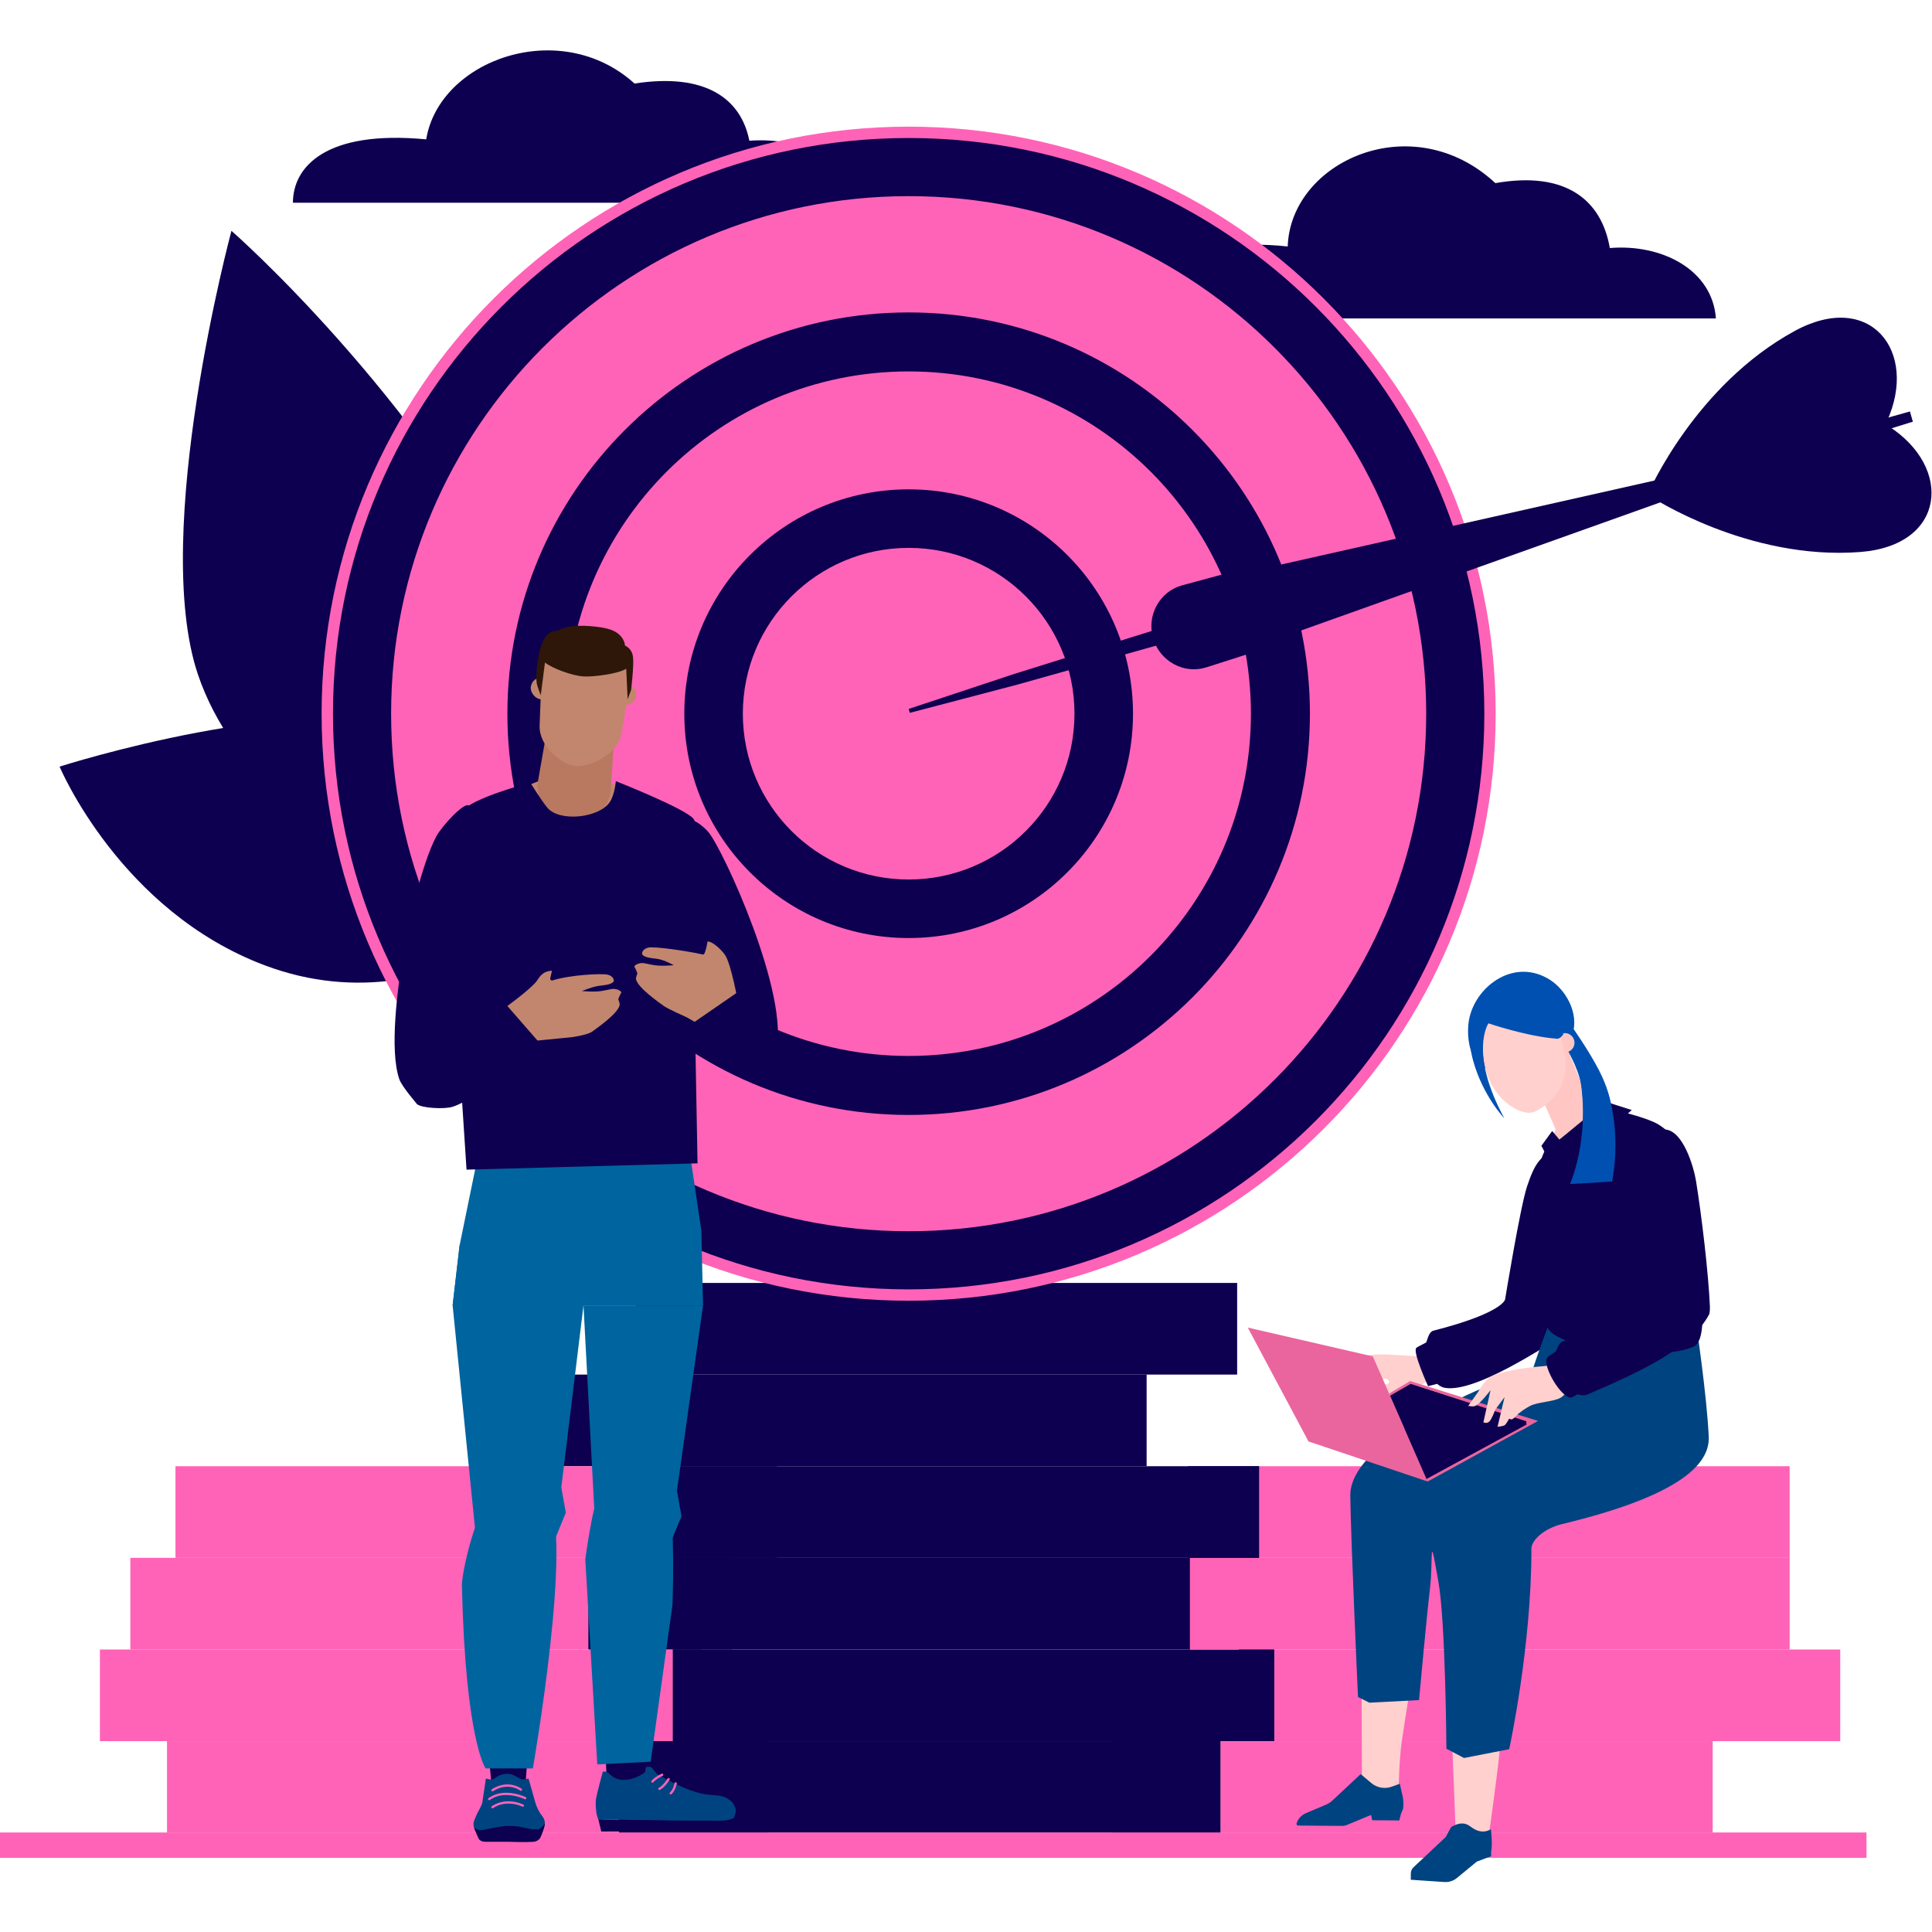 <svg xmlns="http://www.w3.org/2000/svg" xmlns:inkscape="http://www.inkscape.org/namespaces/inkscape" xmlns:sodipodi="http://sodipodi.sourceforge.net/DTD/sodipodi-0.dtd" xmlns:svg="http://www.w3.org/2000/svg" width="800px" height="800px" viewBox="0 -29.3 1133.667 1133.667" id="svg2" xml:space="preserve" fill="#000000"><g id="SVGRepo_bgCarrier" stroke-width="0"></g><g id="SVGRepo_tracerCarrier" stroke-linecap="round" stroke-linejoin="round"></g><g id="SVGRepo_iconCarrier"> <defs id="defs6"></defs> <g id="g8" transform="matrix(1.333,0,0,-1.333,0,1075.067)"> <g id="g10" transform="scale(0.1)"> <path d="m 7086.39,7192.96 c -36.31,210.56 -192.81,340.51 -503.83,285.75 -364.66,339.06 -901.57,96.29 -914.07,-278.89 -442.46,48.05 -584.83,-138.51 -584.83,-316.73 288.45,0 2185.94,0 2469.72,0 -15.25,214.09 -237.47,328.81 -466.99,309.87" id="path12" style="fill:#0e0050;fill-opacity:1;fill-rule:nonzero;stroke:none"></path> <path d="m 3298.62,7665.35 c -36.43,185.5 -193.44,300 -505.45,251.75 -326.45,295.68 -859.29,105.54 -917.01,-245.71 -443.88,42.33 -586.7,-122.03 -586.7,-279.05 289.37,0 2192.95,0 2477.65,0 -15.3,188.62 -238.24,289.7 -468.49,273.01" id="path14" style="fill:#0e0050;fill-opacity:1;fill-rule:nonzero;stroke:none"></path> <path d="m 5374.67,2233.95 h -2576.1 v 403.4 H 5445.9 v -403.4 h -71.23" id="path16" style="fill:#0e0050;fill-opacity:1;fill-rule:nonzero;stroke:none"></path> <path d="m 4976.18,1830.55 h -2576.1 v 403.4 h 2647.33 v -403.4 h -71.23" id="path18" style="fill:#0e0050;fill-opacity:1;fill-rule:nonzero;stroke:none"></path> <path d="m 2895.36,1427.14 h 2647.33 v 403.41 H 2895.36 Z" id="path20" style="fill:#0e0050;fill-opacity:1;fill-rule:nonzero;stroke:none"></path> <path d="m 5166.33,1023.73 h -2576.1 v 403.41 h 2647.33 v -403.41 h -71.23" id="path22" style="fill:#0e0050;fill-opacity:1;fill-rule:nonzero;stroke:none"></path> <path d="M 5537.71,620.332 H 2961.6 V 1023.73 H 5608.94 V 620.332 h -71.23" id="path24" style="fill:#0e0050;fill-opacity:1;fill-rule:nonzero;stroke:none"></path> <path d="M 5301.15,216.922 H 2725.06 v 403.41 h 2647.33 v -403.41 h -71.24" id="path26" style="fill:#0e0050;fill-opacity:1;fill-rule:nonzero;stroke:none"></path> <path d="M 3419.8,1427.14 H 772.473 v 403.41 H 2895.36 v -403.41 h 524.44" id="path28" style="fill:#ff63b7;fill-opacity:1;fill-rule:nonzero;stroke:none"></path> <path d="m 2895.36,1427.14 h 524.441 v 403.41 H 2895.36 Z" id="path30" style="fill:#0e0050;fill-opacity:1;fill-rule:nonzero;stroke:none"></path> <path d="M 3221.08,1023.73 H 573.75 v 403.41 h 2016.48 v -403.41 h 71.23 559.62" id="path32" style="fill:#ff63b7;fill-opacity:1;fill-rule:nonzero;stroke:none"></path> <path d="m 3221.08,1023.73 h -630.85 v 403.41 h 630.85 v -403.41" id="path34" style="fill:#0e0050;fill-opacity:1;fill-rule:nonzero;stroke:none"></path> <path d="M 3221.08,1023.73 H 2961.6 3221.08" id="path36" style="fill:#ff63b7;fill-opacity:1;fill-rule:nonzero;stroke:none"></path> <path d="M 3087.03,620.332 H 439.703 V 1023.73 H 2961.6 V 620.332 h 71.23 54.2" id="path38" style="fill:#ff63b7;fill-opacity:1;fill-rule:nonzero;stroke:none"></path> <path d="M 3087.03,620.332 H 2961.6 v 403.398 h 125.43 V 620.332" id="path40" style="fill:#0e0050;fill-opacity:1;fill-rule:nonzero;stroke:none"></path> <path d="m 3087.03,620.332 h -361.97 361.97" id="path42" style="fill:#ff63b7;fill-opacity:1;fill-rule:nonzero;stroke:none"></path> <path d="M 3382.5,216.922 H 735.176 v 403.41 H 2725.06 v -403.41 h 71.22 586.22" id="path44" style="fill:#ff63b7;fill-opacity:1;fill-rule:nonzero;stroke:none"></path> <path d="m 3382.5,216.922 h -657.44 v 403.41 h 657.44 v -403.41" id="path46" style="fill:#0e0050;fill-opacity:1;fill-rule:nonzero;stroke:none"></path> <path d="m 7877.94,1023.73 h -2647.33 6.95 v 403.41 h 2640.38 v -403.41" id="path48" style="fill:#ff63b7;fill-opacity:1;fill-rule:nonzero;stroke:none"></path> <path d="m 5230.61,1023.73 h 6.949 v 403.41 h -6.949 z" id="path50" style="fill:#0e0050;fill-opacity:1;fill-rule:nonzero;stroke:none"></path> <path d="m 7877.94,1427.14 v 0 h -2647.33 312.08 v 403.41 h 2335.25 v -403.41" id="path52" style="fill:#ff63b7;fill-opacity:1;fill-rule:nonzero;stroke:none"></path> <path d="m 5230.61,1427.14 h 312.082 v 403.41 H 5230.61 Z" id="path54" style="fill:#0e0050;fill-opacity:1;fill-rule:nonzero;stroke:none"></path> <path d="M 8100.65,620.332 H 5453.32 5608.94 V 1023.73 H 8100.65 V 620.332" id="path56" style="fill:#ff63b7;fill-opacity:1;fill-rule:nonzero;stroke:none"></path> <path d="m 5608.94,620.332 h -155.62 v 403.398 h 155.62 V 620.332" id="path58" style="fill:#0e0050;fill-opacity:1;fill-rule:nonzero;stroke:none"></path> <path d="m 7539.17,216.922 h -2647.32 480.54 v 403.41 h 2166.78 v -403.41" id="path60" style="fill:#ff63b7;fill-opacity:1;fill-rule:nonzero;stroke:none"></path> <path d="m 5372.39,216.922 h -480.54 v 403.41 h 480.54 v -403.41" id="path62" style="fill:#0e0050;fill-opacity:1;fill-rule:nonzero;stroke:none"></path> <path d="m 262.355,4910.21 c 0,0 1083.785,346.89 1604.285,159.77 398.48,-143.25 752.49,-631.13 752.49,-631.13 0,0 -642.02,-707.66 -1452.4,-403.82 -638.48,239.37 -904.375,875.18 -904.375,875.18" id="path64" style="fill:#0e0050;fill-opacity:1;fill-rule:nonzero;stroke:none"></path> <path d="m 1018.81,7268.78 c 0,0 813.15,-710.39 1311.69,-1682.53 307.86,-600.32 254.06,-1623.55 254.06,-1623.55 0,0 -1422.08,487.87 -1713.451,1353.66 -209.718,623.17 147.701,1952.42 147.701,1952.42" id="path66" style="fill:#0e0050;fill-opacity:1;fill-rule:nonzero;stroke:none"></path> <path d="m 6559.02,5143.18 c 0,-1413.38 -1145.77,-2559.14 -2559.14,-2559.14 -1413.37,0 -2559.14,1145.76 -2559.14,2559.14 0,1413.37 1145.77,2559.13 2559.14,2559.13 1413.37,0 2559.14,-1145.76 2559.14,-2559.13" id="path68" style="fill:#0e0050;fill-opacity:1;fill-rule:nonzero;stroke:none"></path> <path d="m 6559.02,5143.18 h -25 C 6534,4443.32 6250.41,3809.94 5791.79,3351.27 5333.12,2892.65 4699.74,2609.06 3999.88,2609.04 c -699.86,0.02 -1333.24,283.61 -1791.9,742.23 -458.63,458.67 -742.22,1092.04 -742.24,1791.91 0.02,699.86 283.61,1333.23 742.24,1791.9 458.66,458.63 1092.04,742.22 1791.9,742.24 699.86,-0.02 1333.24,-283.61 1791.91,-742.24 458.62,-458.67 742.21,-1092.04 742.23,-1791.9 h 25 25 C 6584,6570.36 5427.07,7727.3 3999.88,7727.32 2572.69,7727.3 1415.76,6570.36 1415.74,5143.18 1415.76,3715.99 2572.69,2559.06 3999.88,2559.04 5427.07,2559.06 6584,3715.99 6584.02,5143.18 h -25" id="path70" style="fill:#ff63b7;fill-opacity:1;fill-rule:nonzero;stroke:none"></path> <path d="m 6303.11,5143.18 c 0,-1272.04 -1031.19,-2303.23 -2303.23,-2303.23 -1272.04,0 -2303.22,1031.19 -2303.22,2303.23 0,1272.03 1031.18,2303.22 2303.22,2303.22 1272.04,0 2303.23,-1031.19 2303.23,-2303.22" id="path72" style="fill:#ff63b7;fill-opacity:1;fill-rule:nonzero;stroke:none"></path> <path d="m 6303.11,5143.18 h -25 c -0.02,-629.2 -254.96,-1198.59 -667.28,-1610.95 -412.36,-412.32 -981.75,-667.27 -1610.95,-667.28 -629.19,0.01 -1198.59,254.96 -1610.95,667.28 -412.31,412.36 -667.26,981.75 -667.27,1610.95 0.01,629.19 254.96,1198.59 667.27,1610.94 412.36,412.32 981.75,667.27 1610.95,667.28 629.19,-0.01 1198.59,-254.96 1610.95,-667.28 412.32,-412.35 667.26,-981.75 667.28,-1610.94 h 25 25 C 6328.09,6429.03 5285.73,7471.39 3999.88,7471.4 2714.03,7471.38 1671.67,6429.03 1671.66,5143.18 c 0.01,-1285.86 1042.37,-2328.21 2328.22,-2328.23 1285.85,0.02 2328.21,1042.37 2328.23,2328.23 h -25" id="path74" style="fill:#0e0050;fill-opacity:1;fill-rule:nonzero;stroke:none"></path> <path d="m 5791.27,5143.18 c 0,-989.36 -802.03,-1791.39 -1791.39,-1791.39 -989.36,0 -1791.4,802.03 -1791.4,1791.39 0,989.36 802.04,1791.39 1791.4,1791.39 989.36,0 1791.39,-802.03 1791.39,-1791.39" id="path76" style="fill:#0e0050;fill-opacity:1;fill-rule:nonzero;stroke:none"></path> <path d="m 5791.27,5143.18 h -25 c -0.01,-487.86 -197.67,-929.3 -517.36,-1249.03 -319.73,-319.69 -761.17,-517.35 -1249.03,-517.36 -487.86,0.01 -929.3,197.67 -1249.03,517.36 -319.69,319.73 -517.35,761.17 -517.37,1249.03 0.02,487.85 197.68,929.29 517.37,1249.03 319.73,319.69 761.17,517.35 1249.03,517.36 487.86,-0.01 929.3,-197.67 1249.03,-517.36 319.69,-319.74 517.35,-761.17 517.36,-1249.03 h 25 25 C 5816.26,6146.35 5003.06,6959.56 3999.88,6959.57 2996.7,6959.56 2183.5,6146.36 2183.48,5143.18 2183.5,4140 2996.7,3326.8 3999.88,3326.79 5003.06,3326.8 5816.25,4140 5816.27,5143.18 h -25" id="path78" style="fill:#ff63b7;fill-opacity:1;fill-rule:nonzero;stroke:none"></path> <path d="m 5531.53,5143.18 c 0,-845.91 -685.75,-1531.65 -1531.65,-1531.65 -845.9,0 -1531.64,685.74 -1531.64,1531.65 0,845.9 685.74,1531.64 1531.64,1531.64 845.9,0 1531.65,-685.74 1531.65,-1531.64" id="path80" style="fill:#ff63b7;fill-opacity:1;fill-rule:nonzero;stroke:none"></path> <path d="m 5531.53,5143.18 h -25 c -0.02,-416.13 -168.6,-792.63 -441.29,-1065.36 -272.73,-272.69 -649.23,-441.27 -1065.36,-441.29 -416.13,0.02 -792.63,168.6 -1065.36,441.29 -272.69,272.73 -441.27,649.23 -441.28,1065.36 0.01,416.13 168.59,792.63 441.28,1065.35 272.73,272.69 649.23,441.28 1065.36,441.29 416.13,-0.01 792.63,-168.6 1065.36,-441.29 272.69,-272.72 441.27,-649.22 441.29,-1065.35 h 25 25 C 5556.51,6002.9 4859.6,6699.8 3999.88,6699.82 3140.16,6699.8 2443.25,6002.9 2443.24,5143.18 c 0.01,-859.72 696.92,-1556.63 1556.64,-1556.65 859.72,0.02 1556.63,696.93 1556.65,1556.65 h -25" id="path82" style="fill:#0e0050;fill-opacity:1;fill-rule:nonzero;stroke:none"></path> <path d="m 5012.46,5143.18 c 0,-559.24 -453.35,-1012.59 -1012.58,-1012.59 -559.23,0 -1012.59,453.35 -1012.59,1012.59 0,559.23 453.36,1012.59 1012.59,1012.59 559.23,0 1012.58,-453.36 1012.58,-1012.59" id="path84" style="fill:#0e0050;fill-opacity:1;fill-rule:nonzero;stroke:none"></path> <path d="m 5012.46,5143.18 h -25 c -0.01,-272.8 -110.5,-519.54 -289.25,-698.33 -178.8,-178.76 -425.54,-289.25 -698.33,-289.26 -272.79,0.01 -519.53,110.5 -698.33,289.26 -178.76,178.79 -289.25,425.53 -289.26,698.33 0.01,272.79 110.5,519.53 289.26,698.33 178.8,178.75 425.54,289.24 698.33,289.26 272.79,-0.02 519.53,-110.51 698.33,-289.26 178.75,-178.8 289.24,-425.54 289.25,-698.33 h 25 25 c -0.01,573.05 -464.53,1037.57 -1037.58,1037.59 -573.05,-0.02 -1037.57,-464.54 -1037.59,-1037.59 0.02,-573.06 464.54,-1037.57 1037.59,-1037.59 573.05,0.02 1037.57,464.53 1037.58,1037.59 h -25" id="path86" style="fill:#ff63b7;fill-opacity:1;fill-rule:nonzero;stroke:none"></path> <path d="m 4754.79,5143.18 c 0,-416.93 -337.98,-754.91 -754.91,-754.91 -416.92,0 -754.91,337.98 -754.91,754.91 0,416.92 337.99,754.9 754.91,754.9 416.93,0 754.91,-337.98 754.91,-754.9" id="path88" style="fill:#ff63b7;fill-opacity:1;fill-rule:nonzero;stroke:none"></path> <path d="m 4754.79,5143.18 h -25 c -0.01,-201.64 -81.66,-383.96 -213.79,-516.12 -132.16,-132.13 -314.48,-213.78 -516.12,-213.79 -201.64,0.01 -383.96,81.66 -516.12,213.79 -132.13,132.16 -213.77,314.48 -213.79,516.12 0.02,201.64 81.66,383.95 213.79,516.12 132.16,132.13 314.48,213.77 516.12,213.78 201.64,-0.01 383.96,-81.65 516.12,-213.78 132.13,-132.17 213.77,-314.48 213.79,-516.12 h 25 25 c -0.02,430.74 -349.16,779.89 -779.91,779.9 -430.74,-0.01 -779.89,-349.16 -779.91,-779.9 0.02,-430.74 349.17,-779.89 779.91,-779.91 430.75,0.02 779.89,349.17 779.91,779.91 h -25" id="path90" style="fill:#0e0050;fill-opacity:1;fill-rule:nonzero;stroke:none"></path> <path d="m 8407.51,6473.58 12.83,-45 -910.94,-283.6 -1896.53,-676.41 6.43,-21.73 c -118.89,-38.96 -224.2,-72.95 -309.89,-99.87 -99.17,-31.15 -204.3,28.02 -233.5,127.78 -29.19,99.77 27.52,206.08 127.78,233.5 84.07,22.97 196.87,53.24 313.5,83.75 l 5.46,-18.47 1965.81,442.24 919.05,257.81" id="path92" style="fill:#0e0050;fill-opacity:1;fill-rule:nonzero;stroke:none"></path> <path d="m 5217.84,5553.72 19.87,-69.24 -757.38,-212.8 -475.38,-124.8 -5.07,17.24 465.34,154.29 752.62,235.31" id="path94" style="fill:#0e0050;fill-opacity:1;fill-rule:nonzero;stroke:none"></path> <path d="m 8313.16,6408.98 c 283.99,-181.61 253.32,-524.81 -124.02,-554.04 -495.92,-38.43 -924.64,245.08 -924.64,245.08 l 1048.66,308.96" id="path96" style="fill:#0e0050;fill-opacity:1;fill-rule:nonzero;stroke:none"></path> <path d="m 8306.33,6430.83 c 139.46,306.88 -73,578.16 -405.5,397.39 -437,-237.59 -642.46,-708.72 -642.46,-708.72 l 1047.96,311.33" id="path98" style="fill:#0e0050;fill-opacity:1;fill-rule:nonzero;stroke:none"></path> <path d="M 8216.2,218.27 H -0.004 V 106.582 H 8216.2 V 218.27" id="path100" style="fill:#ff63b7;fill-opacity:1;fill-rule:nonzero;stroke:none"></path> <path d="m 3020.12,4194.22 c 0,0 -6.98,464.95 5.19,476.84 19.03,18.63 68.88,-21.56 91.81,-47.52 63,-71.3 364.24,-723.21 297.72,-970.89 -10.16,-37.83 -121.25,-79.45 -121.25,-79.45 0,0 -162.26,161.25 -168.43,175.49 -41.31,95.44 -92.6,404.48 -92.6,404.48 -8.18,12.21 -12.49,26.45 -12.44,41.05" id="path102" style="fill:#0e0050;fill-opacity:1;fill-rule:nonzero;stroke:none"></path> <path d="m 2521.1,4596.74 c 82.18,-3.4 229.6,132.25 260.47,183.38 0,0 -32.86,36.88 -66.93,48.3 -202.58,67.91 -187.8,84.26 -352.8,14.16 -19.53,-8.3 -82.55,-32.32 -82.55,-32.32 1.4,-6.8 169.52,-210.53 241.81,-213.52" id="path104" style="fill:#c2866e;fill-opacity:1;fill-rule:nonzero;stroke:none"></path> <path d="m 2509.16,4662.72 c -92.07,10.84 -156.11,96.83 -140.1,188.15 l 34.51,196.84 298.79,-31 -13.29,-204.19 c -6.01,-92.25 -88.11,-160.61 -179.91,-149.8" id="path106" style="fill:#b97860;fill-opacity:1;fill-rule:nonzero;stroke:none"></path> <path d="m 2125.58,851.211 42.21,-471.41 141.03,-5.969 17.06,223.508 -52.01,149.82 -148.29,104.051" id="path108" style="fill:#0e0050;fill-opacity:1;fill-rule:nonzero;stroke:none"></path> <path d="m 3038.56,3197.06 48.97,-330.92 7.27,-327.61 H 1992.47 l 30.61,263.98 87.11,425.01 928.37,-30.46" id="path110" style="fill:#00649f;fill-opacity:1;fill-rule:nonzero;stroke:none"></path> <path d="m 3053.84,4679.11 c -32.11,44.7 -343,167.17 -343,167.17 0,0 -4.11,-56.9 -25.6,-90.67 -45.31,-71.21 -222.72,-91.18 -276.35,-25.71 -26.78,32.69 -74.46,109.71 -74.46,109.71 0,0 -188.58,-48.95 -270.52,-100.78 -52.45,-33.19 -94.4,-365.85 -71.44,-691.42 29.72,-421.5 61.18,-911.39 61.18,-911.39 l 1016.88,27.79 -17.68,972.8 c 0,0 31.14,500.52 0.99,542.5" id="path112" style="fill:#0e0050;fill-opacity:1;fill-rule:nonzero;stroke:none"></path> <path d="m 2137.62,500.152 c 0,0 -88.73,123.227 -104.31,804.928 -1.48,64.43 80.26,425.2 186.04,459.26 56.44,18.17 158.24,-27.85 192.23,-75.69 113.85,-160.2 -65.95,-1188.498 -65.95,-1188.498 h -208.01" id="path114" style="fill:#00649f;fill-opacity:1;fill-rule:nonzero;stroke:none"></path> <path d="m 2657.66,747.879 16.3,-373.289 172.22,35.652 2.31,289.41 -190.83,48.227" id="path116" style="fill:#0e0050;fill-opacity:1;fill-rule:nonzero;stroke:none"></path> <path d="m 2942.06,1705.59 c 31.86,-131.99 18.21,-485.47 18.21,-485.47 L 2864.2,529.742 2629.12,518 l -52.69,903.18 c 0,0 33.34,250.61 65.27,299.6 30.29,46.47 273.22,97.24 300.36,-15.19" id="path118" style="fill:#00649f;fill-opacity:1;fill-rule:nonzero;stroke:none"></path> <path d="m 2894.81,474.332 c 240.15,-139.301 250.84,-61.621 322.08,-116.652 11.16,-8.621 18.05,-24.711 21.77,-38.328 3.5,-12.821 -15.03,-54.692 -15.03,-54.692 l -589.84,11.711 c -11.06,18.442 -12.85,71.121 -10.64,86.539 3.74,26.121 30.49,123.422 30.49,123.422 l 8.5,-0.191 c 7.61,-0.161 14.85,-3.489 19.95,-9.141 46.08,-51.008 124.08,-19.168 154.49,4.641 11.75,9.211 -6.88,29.89 25.58,25.55 9.62,-1.281 24.68,-28.242 32.65,-32.859" id="path120" style="fill:#004381;fill-opacity:1;fill-rule:nonzero;stroke:none"></path> <path d="m 3231.99,285.262 c 0,0 -11.87,-14.922 -61.81,-14.922 -419.14,0 -536.39,6.031 -536.39,6.031 l 12.92,-53.68 565.34,1.778 19.94,60.793" id="path122" style="fill:#0e0050;fill-opacity:1;fill-rule:nonzero;stroke:none"></path> <path d="m 2875.58,439.211 c 7.57,8.531 17.97,15.758 26.44,20.73 4.23,2.489 7.98,4.438 10.65,5.75 1.34,0.649 2.4,1.149 3.13,1.481 l 1.07,0.48 c 2.54,1.078 3.72,4.008 2.64,6.559 -1.08,2.539 -4.02,3.719 -6.56,2.629 -0.29,-0.18 -27.44,-11.551 -44.84,-30.988 -1.83,-2.063 -1.65,-5.223 0.42,-7.063 2.06,-1.828 5.22,-1.648 7.06,0.422" id="path124" style="fill:#ff63b7;fill-opacity:1;fill-rule:nonzero;stroke:none"></path> <path d="m 2904.91,405.852 c 12.23,6.668 22.65,17.808 30.26,27.277 7.58,9.48 12.24,17.332 12.32,17.461 1.41,2.371 0.63,5.441 -1.75,6.851 -2.37,1.411 -5.44,0.629 -6.85,-1.742 l -0.76,-1.238 c -3.53,-5.781 -20.04,-30.231 -37.99,-39.82 -2.43,-1.321 -3.33,-4.36 -2.01,-6.782 1.32,-2.429 4.36,-3.328 6.78,-2.007" id="path126" style="fill:#ff63b7;fill-opacity:1;fill-rule:nonzero;stroke:none"></path> <path d="m 2955.62,386.922 c 9.08,7.891 14.7,19.398 18.36,28.957 3.62,9.562 5.13,17.23 5.17,17.41 0.54,2.711 -1.23,5.34 -3.93,5.871 -2.71,0.539 -5.34,-1.219 -5.88,-3.93 l -0.25,-1.171 c -0.63,-2.75 -2.48,-10.059 -5.8,-17.989 -3.29,-7.929 -8.15,-16.41 -14.19,-21.57 -2.1,-1.801 -2.34,-4.961 -0.53,-7.051 1.8,-2.09 4.95,-2.328 7.05,-0.527" id="path128" style="fill:#ff63b7;fill-opacity:1;fill-rule:nonzero;stroke:none"></path> <path d="M 2326.56,455.563 2356.44,350.5 c 6.36,-22.359 17.1,-43.391 31.67,-61.988 8.8,-11.231 12.15,-25.473 9.21,-39.192 l -17.72,-45.629 -273.77,-5.359 -16.95,35.598 c -5.82,12.23 -6.13,26.191 -0.85,38.64 l 10.46,24.7 c 6.12,14.449 22.6,38.46 24.8,53.871 3.75,26.121 15.6,104.422 15.6,104.422 l 17.7,-3.704 c 7.6,-1.589 15.45,0.36 21.4,5.11 11.66,9.32 35.02,23.121 67.47,18.773 9.63,-1.281 32.67,-13.871 44.97,-20.91 5.29,-3.012 11.56,-4.023 17.61,-2.852 l 18.52,3.583" id="path130" style="fill:#004381;fill-opacity:1;fill-rule:nonzero;stroke:none"></path> <path d="m 2398.36,257.371 c 0,0 -17.64,-25.441 -31.68,-25.73 -47.31,-0.981 -62.45,15.461 -125.36,15.461 -48.87,0 -102.84,-18.102 -129.46,-19.082 -5.95,-0.219 -24.96,10.742 -24.96,10.742 0,0 18.51,-48.422 23.81,-52.762 5.28,-4.32 12.32,-8.719 26.36,-8.719 25.17,0 80.87,0.321 106.03,0 24.44,-0.289 61.34,-2.82 105.56,0 15.59,1.008 27.24,11.879 30.54,19.371 19.77,44.727 19.16,60.719 19.16,60.719" id="path132" style="fill:#0e0050;fill-opacity:1;fill-rule:nonzero;stroke:none"></path> <path d="m 2170.51,325.742 c 23.27,15.059 46.93,19.758 67.69,19.77 17.47,0.008 32.82,-3.371 43.77,-6.75 5.47,-1.692 9.83,-3.371 12.81,-4.633 1.48,-0.617 2.62,-1.137 3.37,-1.488 l 0.84,-0.411 0.24,-0.109 c 2.45,-1.269 5.47,-0.301 6.73,2.149 1.27,2.46 0.3,5.472 -2.15,6.742 -0.41,0.179 -28.1,14.468 -65.61,14.5 -22.25,0.008 -48.03,-5.11 -73.13,-21.371 -2.31,-1.5 -2.98,-4.602 -1.48,-6.922 1.5,-2.321 4.6,-2.977 6.92,-1.477" id="path134" style="fill:#ff63b7;fill-opacity:1;fill-rule:nonzero;stroke:none"></path> <path d="m 2156.37,361.371 c 22.76,16.418 48.32,21.781 72.21,21.789 21.94,0.012 42.34,-4.57 57.2,-9.168 7.44,-2.301 13.48,-4.601 17.65,-6.312 2.08,-0.86 3.69,-1.571 4.77,-2.059 l 1.22,-0.562 0.37,-0.18 c 2.48,-1.219 5.47,-0.199 6.69,2.281 1.22,2.469 0.21,5.469 -2.27,6.692 -0.37,0.148 -39,19.269 -85.63,19.308 -25.34,0.012 -53.2,-5.738 -78.06,-23.68 -2.24,-1.609 -2.75,-4.738 -1.13,-6.98 1.61,-2.238 4.74,-2.738 6.98,-1.129" id="path136" style="fill:#ff63b7;fill-opacity:1;fill-rule:nonzero;stroke:none"></path> <path d="m 2170.46,400.109 c 23.71,14.961 45.15,19.731 63.21,19.743 17.16,0 31.3,-4.36 41.15,-8.711 4.92,-2.18 8.75,-4.352 11.33,-5.961 1.28,-0.801 2.25,-1.461 2.89,-1.91 l 0.7,-0.5 0.17,-0.129 c 2.17,-1.711 5.32,-1.332 7.02,0.851 1.7,2.168 1.32,5.309 -0.85,7.02 -0.47,0.34 -24.65,19.289 -62.41,19.34 -19.84,0.007 -43.35,-5.352 -68.55,-21.289 -2.34,-1.473 -3.03,-4.563 -1.56,-6.903 1.48,-2.328 4.57,-3.031 6.9,-1.551" id="path138" style="fill:#ff63b7;fill-opacity:1;fill-rule:nonzero;stroke:none"></path> <path d="m 2090.76,1560.02 -98.29,978.51 30.61,263.98 545.48,-263.98 -97.7,-801.03 19.98,-111.52 -84.2,-204.8 -315.88,138.84" id="path140" style="fill:#00649f;fill-opacity:1;fill-rule:nonzero;stroke:none"></path> <path d="m 2617.09,1620.54 -48.53,917.99 h 526.24 l -114.81,-816.25 19.98,-111.51 -84.2,-204.8 -298.68,214.57" id="path142" style="fill:#00649f;fill-opacity:1;fill-rule:nonzero;stroke:none"></path> <path d="m 2800.19,5219.32 c 2.64,25.45 -8.55,46.98 -34.66,49.69 -26.12,2.71 -49.43,-15.73 -52.08,-41.18 -2.64,-25.46 2.15,-45.86 28.26,-48.57 26.12,-2.71 55.84,14.6 58.48,40.06" id="path144" style="fill:#c2866e;fill-opacity:1;fill-rule:nonzero;stroke:none"></path> <path d="m 2530.95,4912.86 c 61.45,-7.32 187.95,49.9 204.12,140.04 l 43.66,257.23 c 17.89,99.72 -86.82,192.62 -160.58,204.64 l -33.59,3.48 c -104.66,10.86 -196.21,-66.04 -199.17,-167.31 l -10.07,-260.72 c -2.69,-91.53 97.05,-170.38 155.63,-177.36" id="path146" style="fill:#c2866e;fill-opacity:1;fill-rule:nonzero;stroke:none"></path> <path d="m 2336.81,5261.79 c -3.56,-25.37 19.32,-53.92 45.52,-55.48 13.36,-0.79 9.22,90.07 5.05,91.49 -24.97,8.47 -47.02,-10.65 -50.57,-36.01" id="path148" style="fill:#c2866e;fill-opacity:1;fill-rule:nonzero;stroke:none"></path> <path d="m 2379.24,5431.94 c 8.39,26.67 23.79,78.26 77.32,76.55 21.94,13.24 31.15,14.64 55.37,18.65 42.78,7.06 129.43,1.25 172.41,-12.8 66.02,-21.57 66.82,-71.48 66.82,-71.48 0,0 30.25,-10.45 35.3,-49.37 4.87,-37.48 -8.39,-145.96 -8.39,-145.96 l -15.21,-40.97 -6.17,134.58 c -33.5,-22.01 -143.39,-36.95 -188.9,-33.88 -52.81,3.57 -138.9,36.9 -168.86,61.09 l -18.44,-144.23 c 0,0 -15.45,38.57 -17.7,52.16 -6.35,38.52 3.98,116.05 16.45,155.66" id="path150" style="fill:#2e1709;fill-opacity:1;fill-rule:nonzero;stroke:none"></path> <path d="m 2131.04,4191.34 c 0,0 -53.34,536.99 -67.13,547.49 -21.59,16.43 -119.69,-91.74 -142.94,-135.06 -64.04,-119.36 -127.68,-399.15 -147.05,-521.47 -23.32,-147.27 -60.89,-420.67 -15.81,-548.96 11.12,-31.64 78.06,-109.09 78.06,-109.09 l 215.07,373.52 79.8,393.57" id="path152" style="fill:#0e0050;fill-opacity:1;fill-rule:nonzero;stroke:none"></path> <path d="m 2336.44,3430.29 h 665.72 l 149.62,943.42 h -665.72 l -149.62,-943.42" id="path154" style="fill:#0e0050;fill-opacity:1;fill-rule:nonzero;stroke:none"></path> <path d="m 3145.95,3736.51 -123.33,70.36 c 0,0 -83.09,36.71 -100.88,50.01 -13.55,10.13 -118.9,81.85 -122.34,119.8 -0.43,4.72 6.45,23.58 6.45,23.58 0,0 -8.03,21.71 -12.51,27.56 -4.56,5.97 15.72,19.8 39.81,17.4 1.43,-0.14 20.22,-3.85 42.26,-8.25 33.07,-6.59 90.28,-0.92 90.28,-0.92 0,0 -37.42,21.78 -69.97,27.5 -17.2,3.02 -56.81,3.91 -68.37,19.55 -3.18,4.31 -0.06,25.24 28.35,30.76 24.91,4.84 157.44,-12.7 239.38,-30.93 10.14,-2.25 19.46,57.67 19.46,57.67 25.2,0 64.73,-41.48 76.85,-59.14 27.09,-39.45 56.17,-202.98 56.17,-202.98 l -101.61,-141.97" id="path156" style="fill:#c2866e;fill-opacity:1;fill-rule:nonzero;stroke:none"></path> <path d="m 3039.72,3774.24 213.73,147.45 c 0,0 177.71,-152.48 178.16,-224.03 0.2,-31.45 -45.5,-95.88 -76.98,-115.96 -21.04,-13.43 -76.08,-24.24 -98.87,-18.35 -80.45,20.8 -216.04,210.89 -216.04,210.89" id="path158" style="fill:#0e0050;fill-opacity:1;fill-rule:nonzero;stroke:none"></path> <path d="m 2314.84,3699.34 204.6,20.1 c 0,0 68.5,10.33 86.29,23.64 13.55,10.12 118.9,81.84 122.34,119.79 0.43,4.72 -6.45,23.58 -6.45,23.58 0,0 8.03,21.71 12.51,27.56 4.56,5.97 -15.72,19.8 -39.81,17.4 -1.43,-0.14 -20.22,-3.85 -42.26,-8.25 -33.07,-6.59 -90.28,-0.91 -90.28,-0.91 0,0 38.31,16.54 70.86,22.26 17.2,3.02 56.81,3.91 68.37,19.55 3.18,4.31 0.06,25.24 -28.35,30.75 -24.91,4.85 -160.19,-0.5 -240.27,-25.69 -5.92,-1.86 -11.54,3.43 -10.16,9.47 l 7.54,33.15 c -46.03,-2.55 -56.03,-31.71 -69.18,-48.18 -29.87,-37.41 -147.36,-122.26 -147.36,-122.26 l 101.61,-141.96" id="path160" style="fill:#c2866e;fill-opacity:1;fill-rule:nonzero;stroke:none"></path> <path d="m 2393.73,3672.48 -180.5,207.13 -175.26,-88.55 -201.8,-214.34 c 0,0 -16.03,-137.81 0,-152.47 18.65,-17.08 118.96,-23.28 156.3,-11.42 113.87,36.19 401.26,259.65 401.26,259.65" id="path162" style="fill:#0e0050;fill-opacity:1;fill-rule:nonzero;stroke:none"></path> <path d="m 6317.77,2266.85 c -9.42,52.91 -54.51,46.83 -114.78,49.82 -59.18,2.93 -162.59,14.62 -218.09,-6.12 -27.76,-10.39 -72.33,-82.34 -73.63,-84.14 l -18.25,-41.23 c 0,0 18.59,-13.71 23.77,-3.37 19.47,38.9 48.97,56.97 48.97,56.97 l -66.94,-71.25 c 0,0 10.37,-11.42 27.01,-10.3 14.21,0.95 28.52,16.78 37.48,24.57 16.62,14.44 48.28,44.13 48.28,44.13 l -50.13,-98.79 c -1.56,-3.2 0.83,-6.93 4.39,-6.78 8.07,0.32 19.28,2.12 25.08,5.82 7.28,4.65 45.9,44.66 55.93,68.29 2.63,6.19 34.53,19.8 48.64,21.47 11.5,1.35 39.16,-21.74 -2.32,-25.02 -12.26,-0.98 -32.74,3.71 -44.54,-7.56 -2.31,-2.21 -9.27,-10.67 -3.04,-14.98 6.08,-4.23 23.84,-12.33 37.98,-13.62 22.35,-2.03 42.17,-1.3 50.32,-2.24 56.68,-6.57 75.57,17.13 95.81,25.09 72.97,28.7 93.21,60.26 88.06,89.24" id="path164" style="fill:#ffd0ce;fill-opacity:1;fill-rule:nonzero;stroke:none"></path> <path d="m 6721.99,3062.08 c -30.16,-90.78 -96.56,-496.94 -96.56,-496.94 0,0 -6.79,-59.06 -316.24,-138.13 -17.76,-4.54 -23.81,-32.44 -30.72,-50.81 -1.06,-2.8 -35.62,-17.52 -43.84,-24.81 -17.88,-15.86 51.66,-168.42 51.66,-168.42 l 40.33,10.11 c 0,0 14.35,-14.12 33.17,-17.43 133.19,-23.43 433.85,178.87 522.86,230.66 15.2,8.84 0.25,17.12 8.58,51.05 54.63,222.33 0.45,450.95 38.41,670.78 5.81,33.66 -56.71,91.61 -80,87.48 -66.43,-11.75 -93.97,-52.25 -127.65,-153.54" id="path166" style="fill:#0e0050;fill-opacity:1;fill-rule:nonzero;stroke:none"></path> <path d="m 6823.06,3971.55 c 82.02,-52.27 135.34,-172.11 90.76,-255.66 -38.54,-72.27 -270.95,-133.02 -287.9,-137.24 -159.16,-39.61 -177.22,144.73 -156.81,229.29 34.33,142.18 200.9,261.14 353.95,163.61" id="path168" style="fill:#0050b2;fill-opacity:1;fill-rule:nonzero;stroke:none"></path> <path d="m 7078.42,3151.09 c -71.73,-33.23 -223.61,-1.79 -268.53,28.78 0,0 27.74,128.66 44.01,142.31 106.53,89.32 104.46,74.54 274.86,78.05 20.18,0.42 53.61,-80.59 53.61,-80.59 1.1,-6.11 -40.85,-139.31 -103.95,-168.55" id="path170" style="fill:#ffc6c3;fill-opacity:1;fill-rule:nonzero;stroke:none"></path> <path d="m 6889.94,3670.15 -102.87,-196.58 c -4.32,-1.47 -6.65,-6.17 -5.17,-10.49 l 79.63,-179.78 c 16.28,-48.02 38.85,-41.53 86.86,-25.24 48.02,16.28 85.83,72.53 69.54,120.55 l -117.49,286.36 c -1.47,4.33 -6.17,6.65 -10.5,5.18" id="path172" style="fill:#ffc6c3;fill-opacity:1;fill-rule:nonzero;stroke:none"></path> <path d="m 6904.06,3654.97 17.34,108.24 c 0,0 76.07,-107.99 117.81,-191.01 68.12,-135.52 79.69,-249.6 18.01,-362.57 -56.71,-103.88 -25.28,-70.67 -27.83,-71 0,0 -77.84,16.39 -71.23,84.43 17.15,176.24 10.8,204.61 6.28,260.25 -6.35,78.22 -60.38,171.66 -60.38,171.66" id="path174" style="fill:#0050b2;fill-opacity:1;fill-rule:nonzero;stroke:none"></path> <path d="m 6930.42,3700.88 c 3.47,-23.14 -12.3,-44.67 -35.21,-48.1 -22.91,-3.43 -44.29,12.55 -47.75,35.69 -3.46,23.13 12.31,44.66 35.22,48.09 22.91,3.43 44.29,-12.55 47.74,-35.68" id="path176" style="fill:#ffc6c3;fill-opacity:1;fill-rule:nonzero;stroke:none"></path> <path d="m 6540.41,3573.26 c 38.96,-139.05 163.94,-207.19 216.15,-181.68 108.98,53.24 161.44,156.5 122.49,295.55 -38.96,139.06 -142.16,212.71 -237.15,186.1 -95,-26.61 -140.43,-160.92 -101.49,-299.97" id="path178" style="fill:#ffd0ce;fill-opacity:1;fill-rule:nonzero;stroke:none"></path> <path d="m 6730.9,3940.46 c 128.13,-19.1 153.63,-195.98 151.78,-203.9 -2.95,-12.57 -19.57,-24.8 -26.99,-24.29 -131.35,9.05 -303.64,67.84 -303.64,67.84 0,0 -87.43,-128.23 69.85,-417.92 0,0 -94.38,98 -137.48,254.66 -54.56,198.26 60.54,351.32 246.48,323.61" id="path180" style="fill:#0050b2;fill-opacity:1;fill-rule:nonzero;stroke:none"></path> <path d="m 5993.5,937.57 1.71,-512.109 85.49,-43.582 76.15,25.941 c 0,0 1.5,127.403 13.93,212.52 12.75,87.269 46.46,296.89 46.46,296.89 l -223.74,20.34" id="path182" style="fill:#ffd0ce;fill-opacity:1;fill-rule:nonzero;stroke:none"></path> <path d="m 6382.26,873.211 24.82,-631.941 145.73,-44.7 c 0,0 38.37,277.91 46.76,362.93 5.33,54.063 19.46,311.891 19.46,311.891 l -236.77,1.82" id="path184" style="fill:#ffd0ce;fill-opacity:1;fill-rule:nonzero;stroke:none"></path> <path d="m 6844.37,2526.24 621.39,-63.31 c 0,0 47.76,-320.01 56.05,-502.48 5.34,-117.25 -119.63,-258.33 -646.59,-384.84 -75.05,-18.01 -134.15,-69.47 -134.05,-108.38 1.12,-430.31 -97.79,-882.332 -97.79,-882.332 l -198.83,-38.738 -77.52,40.879 c 0,0 -3.4,556.871 -35.4,736.421 -42.51,238.55 -21.42,102.58 -36.82,-30.05 -16.02,-137.85 -48.2,-492.371 -48.2,-492.371 l -218.83,-11.379 -49.87,25 c 0,0 -30.38,656.91 -33.97,885.41 -4.54,288.95 804.66,561.41 804.66,561.41 46.39,139.3 95.77,264.76 95.77,264.76" id="path186" style="fill:#004381;fill-opacity:1;fill-rule:nonzero;stroke:none"></path> <path d="m 6770.76,3142.92 c 9.66,40.73 61.02,145.72 61.02,145.72 l 29.61,-23.01 192.95,145.22 c 0,0 193.47,-40.53 250.94,-78.85 140.62,-93.77 138.68,-250 157.81,-370.13 7.65,-48.05 47.33,-235.86 34.31,-427.42 -3.65,-53.59 1.6,-156.43 -41.11,-176.8 -141.31,-67.42 -600.56,-13.81 -644.47,83.37 -23.3,51.56 44,242.46 15,317.6 -14.89,38.57 -53.53,100.16 -70.96,137.64 -36.63,78.77 4.33,202.03 14.9,246.66" id="path188" style="fill:#0e0050;fill-opacity:1;fill-rule:nonzero;stroke:none"></path> <path d="m 6210.23,10.152 147.93,-9.98 c 19.88,-1.332 39.53,4.969 54.92,17.629 l 88.02,72.398 62.92,23.731 -0.14,19.949 c 7.5,35.242 -1.25,99.031 -1.25,99.031 0,0 -37.53,-29.18 -88.1,10.551 -27.97,21.969 -56.05,16.949 -86.59,-1.289 L 6363.86,198.039 6222.18,64.992 c -7.41,-6.953 -11.65,-16.652 -11.73,-26.82 l -0.22,-28.02" id="path190" style="fill:#004381;fill-opacity:1;fill-rule:nonzero;stroke:none"></path> <path d="m 6785.14,3240.88 47.45,65.31 32.08,-37.98 -47.21,-88.35 -32.32,61.02" id="path192" style="fill:#0e0050;fill-opacity:1;fill-rule:nonzero;stroke:none"></path> <path d="m 6861.39,3265.63 45.79,-97.37 c 74.67,48.89 275.82,230.23 275.82,230.23 l -115.53,36.74 -206.08,-169.6" id="path194" style="fill:#0e0050;fill-opacity:1;fill-rule:nonzero;stroke:none"></path> <path d="M 6173.57,381.473 6161.94,432.801 6126.98,420 c -30.88,-11.309 -65.45,-5.211 -90.6,15.98 l -46.57,39.262 -125.95,-117.39 c -7.42,-6.911 -16,-12.493 -25.34,-16.45 l -90.78,-38.57 c -19.56,-8.312 -34.24,-24.84 -40.32,-44.883 -1.37,-4.539 2.09,-9.148 6.84,-9.187 l 192.92,-1.5 c 7.71,-0.051 15.35,1.449 22.47,4.418 l 105.67,43.73 5.11,-23.289 119.32,-0.922 c 0,0 3.69,14.512 6.09,25.09 1.37,6.063 10.48,25.832 10.48,25.832 2.64,20.192 1.74,39.488 -2.75,59.352" id="path196" style="fill:#004381;fill-opacity:1;fill-rule:nonzero;stroke:none"></path> <path d="m 6995.33,3640.23 c 172.98,-233.33 100.87,-556.68 100.87,-556.68 l -185.08,-10.77 c 0,0 91,201.43 43.25,473.44 -13.58,77.28 -14.38,168.66 40.96,94.01" id="path198" style="fill:#0050b2;fill-opacity:1;fill-rule:nonzero;stroke:none"></path> <path d="m 6284.55,1763.14 -241.34,550.79 -550.48,126.88 267.23,-501.12 524.59,-176.55" id="path200" style="fill:#ea659d;fill-opacity:1;fill-rule:nonzero;stroke:none"></path> <path d="m 6284.55,1763.14 485.81,266.75 -562.96,175.65 -92.59,-55.02" id="path202" style="fill:#ea659d;fill-opacity:1;fill-rule:nonzero;stroke:none"></path> <path d="m 6279.6,1774.42 439.94,239.35 -0.99,14.76 -508.78,164.44 -90.71,-52.12" id="path204" style="fill:#0e0050;fill-opacity:1;fill-rule:nonzero;stroke:none"></path> <path d="m 6506.02,2156.72 c 1.06,1.94 29.87,54.16 56.12,67.9 52.5,27.48 170.06,41.61 229.15,46.04 60.17,4.51 162.15,46.56 178.06,-4.77 8.72,-28.13 -78.33,-122.84 -101.54,-134.96 -31.7,-16.56 -98.99,-18.27 -130.99,-34.24 -18.73,-9.36 -46.02,-27.34 -60.43,-42.51 -4.83,-5.1 -15.11,-16.18 -22.01,-17.48 -2.86,-0.54 -11.29,2.92 -11.29,2.92 0,0 -12.34,-23.64 -19.46,-28.49 -6.68,-4.55 -31.52,-7.19 -31.52,-7.19 l 30.92,130.67 -40.83,-54.91 c 0,0 -15.35,-42.44 -26,-52.28 -12.24,-11.32 -26.28,-3.67 -26.28,-3.67 l 31.43,141.68 c 0,0 -47.89,-64.38 -70.36,-70.55 -9.98,-2.74 -27.96,1.24 -27.96,1.24 l 42.99,60.6" id="path206" style="fill:#ffd0ce;fill-opacity:1;fill-rule:nonzero;stroke:none"></path> <path d="m 7184.41,3090.83 c -14.6,-135.66 60.89,-477.67 60.89,-477.67 0,0 -108.35,-128.03 -365.45,-232.74 -16.99,-6.92 -22.9,-25.33 -30.39,-43.48 -1.15,-2.76 -39.48,-22.51 -42.23,-35.16 -9.29,-42.7 61.91,-163.21 105.17,-169.33 7.3,-1.04 31.96,14.79 31.96,14.79 0,0 25.01,-8.86 42.56,-1.33 240.24,103.05 455.57,203.74 535.78,351.23 4.78,8.79 4.57,29.81 4.12,39.81 -6.33,142.22 -35.57,392.71 -61.02,549.67 -9.46,58.35 -56.71,226.27 -140.05,226.36 -97.28,0.1 -129.92,-116.02 -141.34,-222.15" id="path208" style="fill:#0e0050;fill-opacity:1;fill-rule:nonzero;stroke:none"></path> </g> </g> </g></svg>